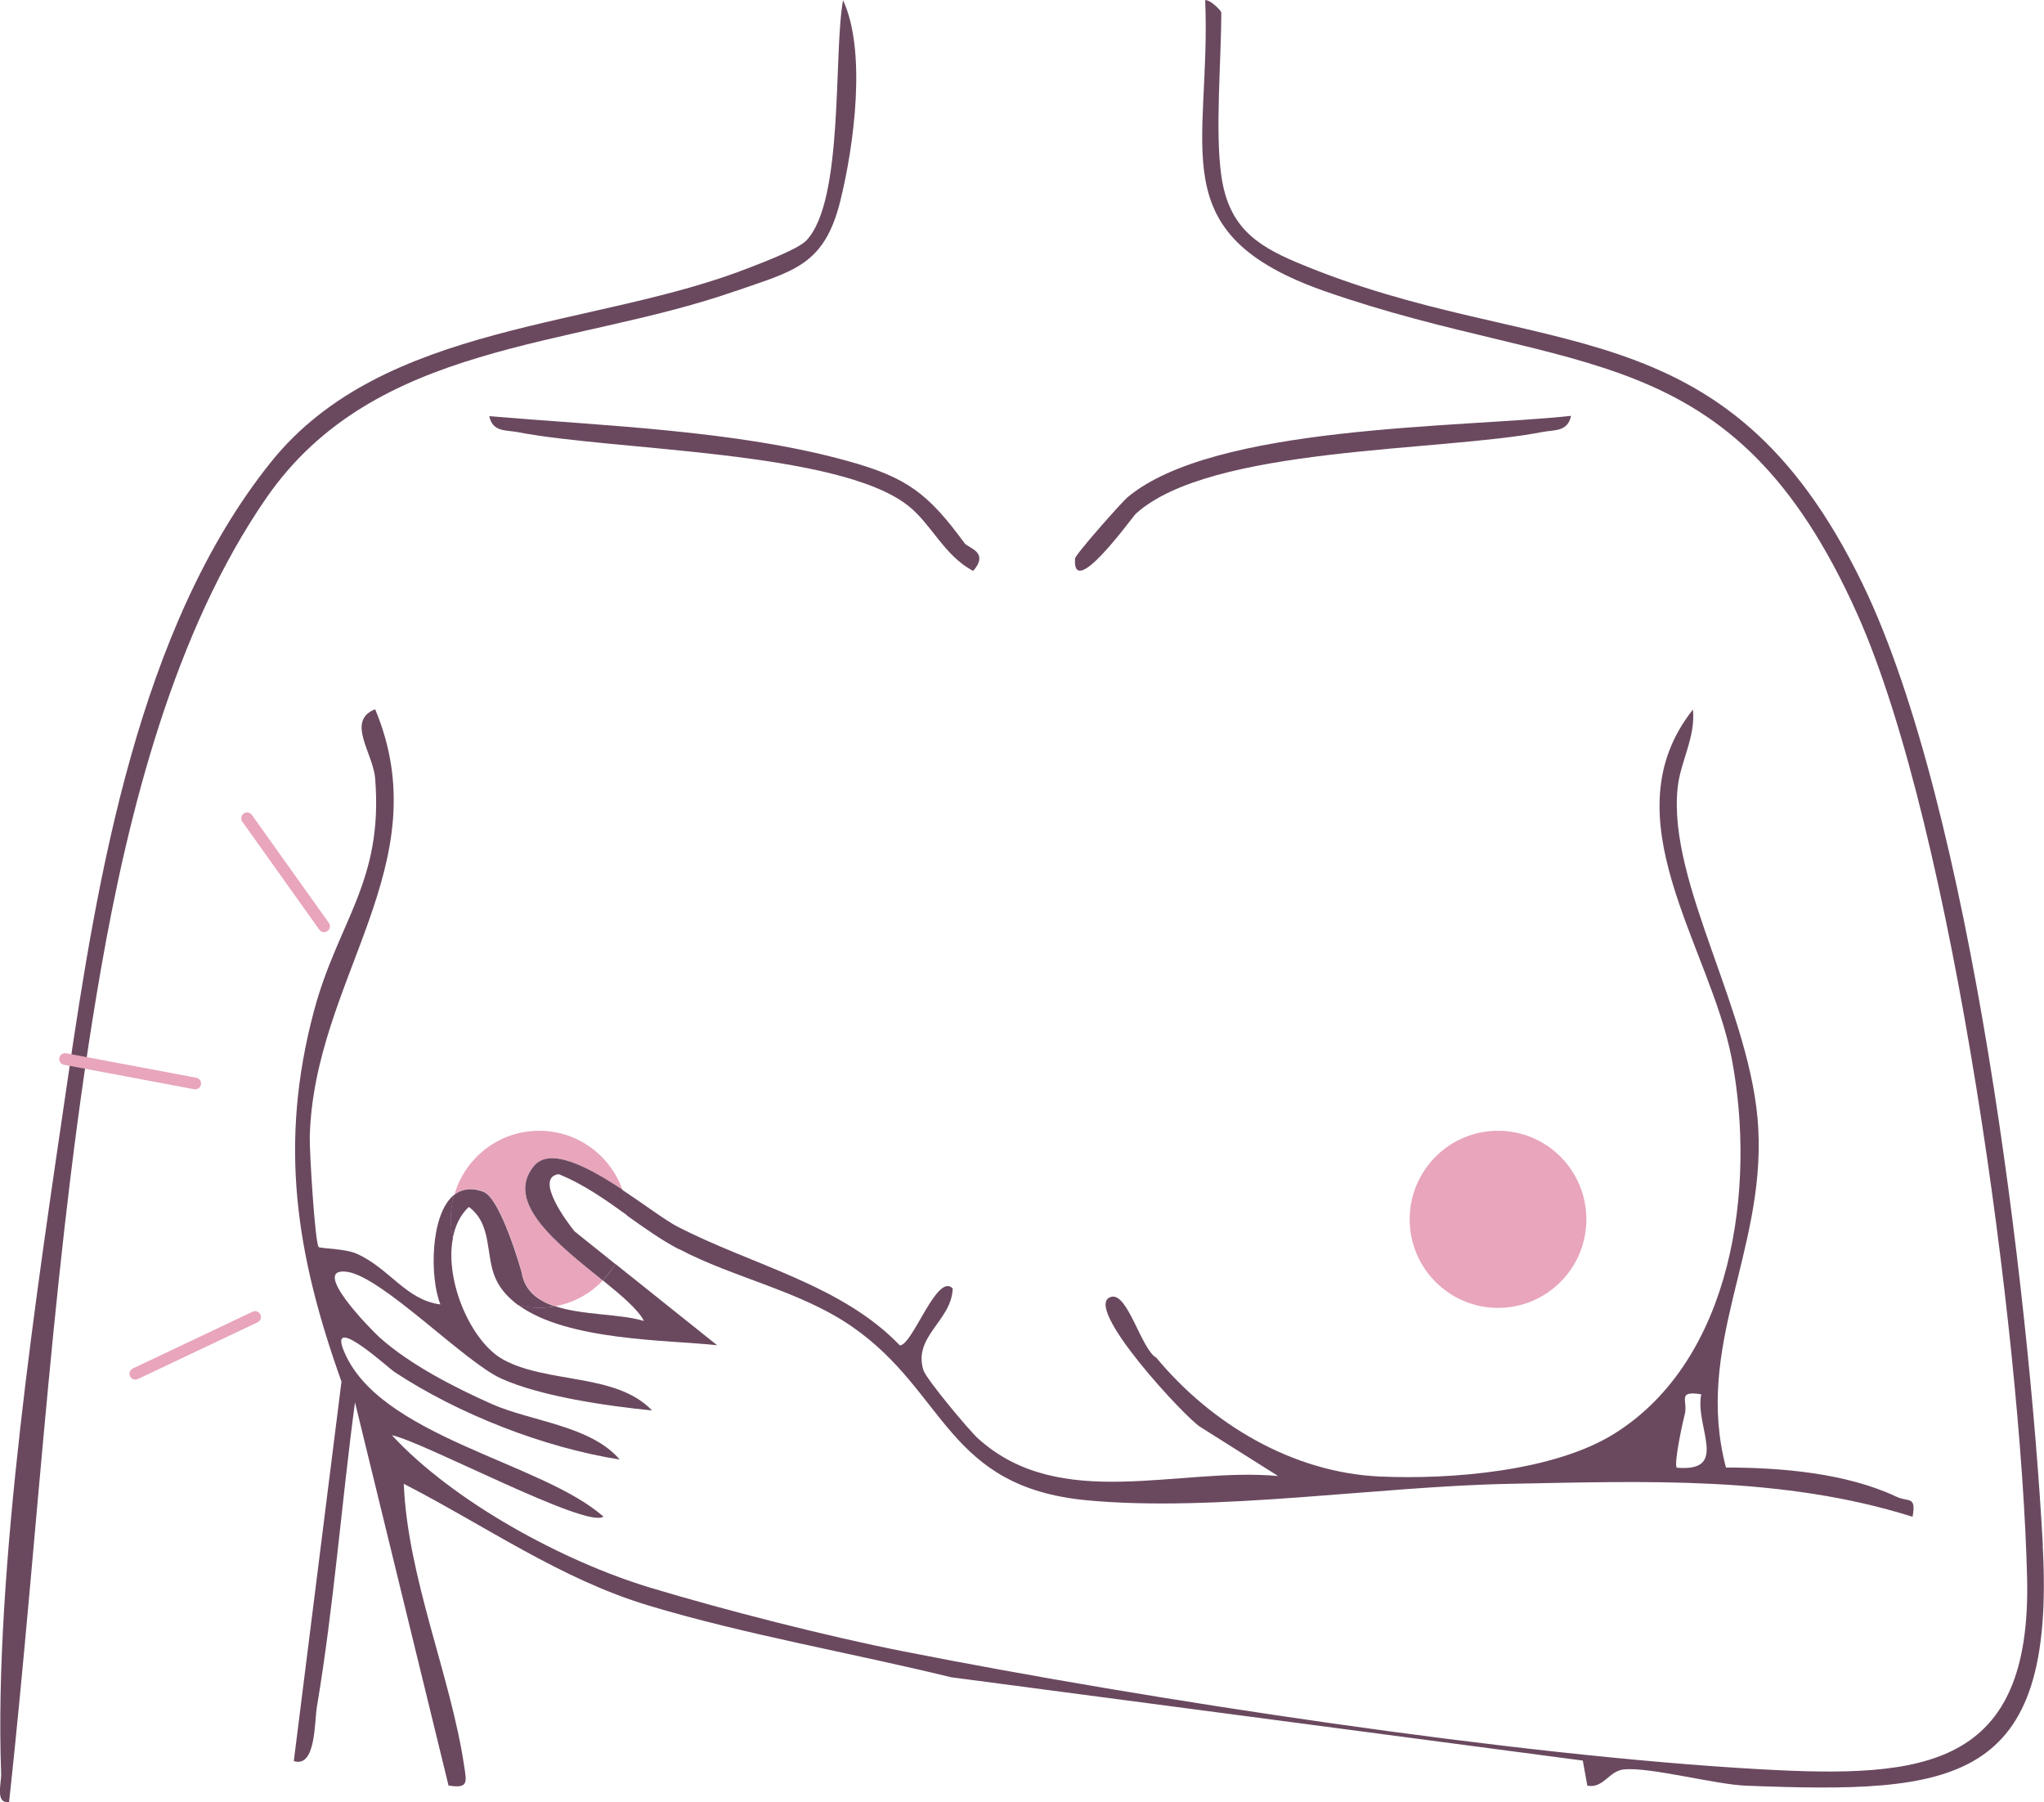 <svg width="262" height="231" viewBox="0 0 262 231" fill="none" xmlns="http://www.w3.org/2000/svg">
<g clip-path="url(#clip0_560_975)">
<path d="M61.976 152.739C64.249 153.596 66.876 163.044 66.876 163.044C67.272 165.448 68.962 166.702 71.172 167.434C73.549 166.995 75.656 165.824 77.261 164.131C71.714 159.616 64.541 154.16 68.44 149.457C70.505 146.97 75.384 149.582 79.764 152.467C78.2 148.077 74.029 144.942 69.108 144.942C63.936 144.942 59.599 148.412 58.243 153.157C59.202 152.404 60.412 152.133 61.997 152.739H61.976Z" fill="#E8A5BB"/>
<path d="M261.854 198.078C260.061 165.427 252.679 103.616 238.769 74.896C221.044 38.273 197.292 46.697 166.263 33.654C160.758 31.355 157.442 28.846 156.545 22.492C155.732 16.743 156.545 7.797 156.545 1.589C156.545 1.4 155.148 -0.063 154.481 0.021C155.273 19.168 148.642 29.933 169.891 37.354C201.609 48.411 222.024 42.809 238.081 78.742C250.426 106.376 259.08 171.342 259.831 202.195C260.436 226.673 246.548 227.927 225.924 226.798C194.31 225.063 147.265 217.873 115.881 211.685C106.018 209.741 93.026 206.418 83.371 203.512C72.215 200.147 58.16 192.538 50.235 183.968C54.239 184.783 75.238 196.008 77.345 194.399C69.483 187.396 48.317 184.135 44 172.973C42.249 168.437 49.86 175.398 50.527 175.837C58.806 181.292 69.692 185.536 79.43 187.083C75.739 182.735 68.127 182.212 63.06 179.975C58.264 177.843 52.55 174.917 48.651 171.426C47.629 170.506 39.559 162.333 44.501 163.023C48.984 163.65 59.557 174.582 64.228 176.694C69.358 179.014 77.887 180.226 83.58 180.791C78.992 175.983 70.254 177.383 64.541 174.29C60.433 172.074 56.971 164.256 58.055 158.696C57.889 157.923 57.784 157.107 57.784 156.271C57.784 155.184 57.951 154.139 58.222 153.136C55.115 155.623 55.073 163.776 56.45 167.204C52.008 166.618 49.964 162.605 45.731 160.703C44.23 160.034 41.039 160.034 40.851 159.846C40.372 159.323 39.663 147.597 39.705 145.736C40.226 125.439 56.429 110.87 48.087 90.907C44.313 92.412 47.837 96.53 48.087 99.791C49.151 113.044 43.333 118.04 40.247 129.578C35.701 146.593 37.932 160.766 43.771 177.091L37.661 225.732C40.518 226.652 40.288 220.674 40.622 218.772C42.791 205.853 43.771 192.705 45.502 179.746L57.492 228.868C60.036 229.265 59.828 228.512 59.494 226.338C57.784 214.863 52.237 202.195 51.758 190.197C62.184 195.548 71.839 202.404 83.121 205.791C95.529 209.532 109.271 211.894 121.908 214.988L202.881 225.67L203.465 228.889C205.571 229.265 206.197 226.986 208.178 226.798C211.514 226.485 219.814 228.721 223.797 228.889C250.468 229.913 263.543 228.889 261.833 198.078H261.854Z" fill="#6A495F"/>
<path d="M87.021 160.097C94.152 163.859 102.681 165.469 109.334 170.13C121.324 178.491 121.324 190.615 139.341 192.308C155.711 193.855 176.731 190.511 193.497 190.197C210.847 189.863 228.468 189.152 245.151 194.42C245.651 191.681 244.629 192.58 243.086 191.848C236.663 188.817 228.301 188.107 221.232 188.107C217.166 172.618 226.195 160.577 225.382 144.733C224.631 129.829 213.746 113.336 215.039 100.983C215.372 97.68 217.374 94.44 216.999 90.949C206.072 104.745 219.188 121.217 221.962 135.64C225.132 152.133 222.15 174.269 206.906 183.78C199.19 188.588 185.99 189.674 176.815 189.256C165.616 188.734 155.231 182.484 148.225 174.039C146.285 172.952 144.575 165.72 142.469 166.221C138.361 167.204 152.27 182.087 153.918 182.944L163.823 189.194C151.061 188.023 135.88 193.897 125.37 184.386C124.223 183.362 118.717 176.756 118.363 175.628C117.008 171.28 121.991 169.294 122.117 165.155C120.115 163.044 116.966 172.471 115.339 172.45C107.853 164.633 96.363 162.166 86.77 157.191C85.29 156.418 82.6 154.39 79.722 152.488C80.097 153.533 80.306 154.641 80.368 155.812C82.516 157.337 84.664 158.884 87 160.118L87.021 160.097ZM215.956 181.271C216.394 179.537 214.893 178.22 218.062 178.721C217.228 182.902 221.732 188.713 214.934 188.128C214.517 187.689 215.664 182.379 215.956 181.271Z" fill="#6A495F"/>
<path d="M82.516 169.315C79.534 168.395 74.696 168.604 71.172 167.434C70.505 167.559 69.817 167.622 69.108 167.622C68.19 167.622 67.293 167.496 66.459 167.287C72.694 171.865 85.457 171.74 91.921 172.429L78.867 161.999C78.408 162.772 77.887 163.483 77.261 164.11C79.659 166.054 81.745 167.81 82.516 169.273V169.315Z" fill="#6A495F"/>
<path d="M68.44 149.457C64.541 154.181 71.714 159.637 77.261 164.131C77.866 163.483 78.408 162.772 78.867 162.02L73.653 157.839C72.861 156.898 68.378 150.962 71.61 150.502C74.821 151.798 77.616 153.784 80.41 155.79C80.368 154.641 80.139 153.512 79.763 152.467C75.384 149.582 70.505 146.969 68.44 149.457Z" fill="#6A495F"/>
<path d="M58.035 158.696C58.347 157.128 58.973 155.749 60.099 154.704C63.123 156.94 62.205 160.87 63.498 163.817C64.103 165.218 65.145 166.347 66.438 167.308C67.293 167.517 68.169 167.643 69.087 167.643C69.796 167.643 70.484 167.559 71.151 167.455C68.941 166.723 67.252 165.49 66.855 163.065C66.855 163.065 64.228 153.617 61.955 152.76C60.391 152.174 59.161 152.425 58.201 153.178C57.909 154.181 57.763 155.226 57.763 156.313C57.763 157.149 57.868 157.944 58.035 158.738V158.696Z" fill="#6A495F"/>
<path d="M94.215 37.333C101.639 34.741 105.642 34.093 107.707 25.774C109.459 18.708 111.106 6.585 108.061 0.021C106.81 6.919 108.207 25.753 103.349 30.832C102.306 31.919 98.01 33.55 96.3 34.218C76.281 42.162 49.234 41.158 34.721 59.239C17.725 80.456 12.47 112.459 8.633 138.65C4.796 164.863 -0.813 201.401 0.146 227.342C0.188 228.596 -0.646 231.23 1.168 230.979C5.026 195.444 6.798 159.407 12.95 124.164C16.474 103.972 22.355 80.895 34.116 63.859C48.025 43.708 73.091 44.691 94.194 37.333H94.215Z" fill="#6A495F"/>
<path d="M145.597 65.845C155.169 57.17 184.697 57.922 197.71 55.372C199.232 55.08 200.942 55.372 201.38 53.303C187.074 54.85 155.628 54.452 144.534 63.733C143.783 64.361 137.84 71.07 137.798 71.593C137.423 77.09 145.118 66.284 145.597 65.845Z" fill="#6A495F"/>
<path d="M62.706 53.324C63.144 55.414 64.854 55.1 66.376 55.393C78.638 57.776 107.436 57.734 116.403 64.82C119.406 67.183 121.011 71.217 124.744 73.182C126.85 70.736 124.118 70.276 123.639 69.628C118.968 63.253 116.257 61.183 108.583 59.072C94.486 55.163 77.282 54.578 62.706 53.345V53.324Z" fill="#6A495F"/>
<path d="M192.017 167.643C198.27 167.643 203.34 162.561 203.34 156.292C203.34 150.024 198.27 144.942 192.017 144.942C185.763 144.942 180.693 150.024 180.693 156.292C180.693 162.561 185.763 167.643 192.017 167.643Z" fill="#E8A5BB"/>
<path d="M41.54 118.729L31.676 104.892" stroke="#E8A5BB" stroke-width="1.5" stroke-linecap="round" stroke-linejoin="round"/>
<path d="M25.024 138.88L8.341 135.745" stroke="#E8A5BB" stroke-width="1.5" stroke-linecap="round" stroke-linejoin="round"/>
<path d="M32.698 168.813L17.35 176.087" stroke="#E8A5BB" stroke-width="1.5" stroke-linecap="round" stroke-linejoin="round"/>
</g>
<defs>
<clipPath id="clip0_560_975">
<rect width="262" height="231" fill="white"/>
</clipPath>
</defs>
</svg>

